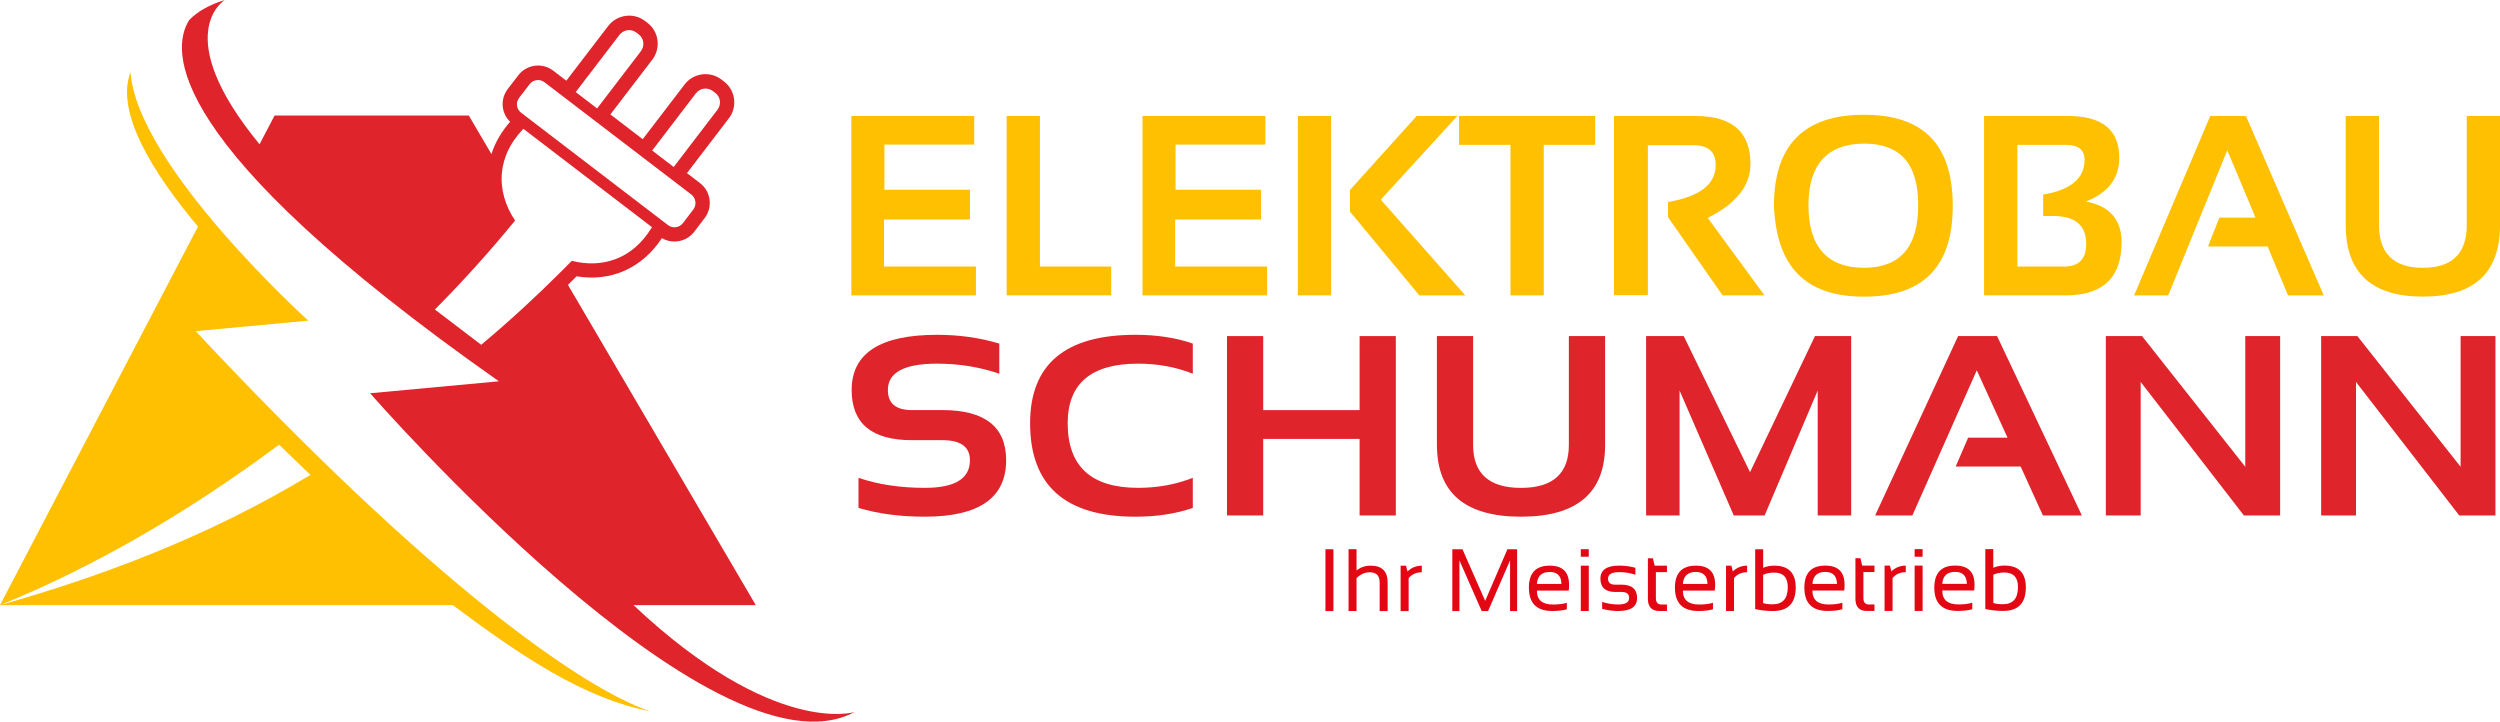 <?xml version="1.0" encoding="UTF-8"?>
<svg xmlns="http://www.w3.org/2000/svg" id="Ebene_1" width="199.92mm" height="57.71mm" viewBox="0 0 566.69 163.58">
  <defs>
    <style>.cls-1{fill:#e30613;}.cls-2{fill:#df242b;}.cls-3{fill:#fec000;}</style>
  </defs>
  <path class="cls-3" d="m220.83,26.29v6.48h-20.36v10.24h19.39v6.74h-19.48v10.66h20.84v6.54h-28.24V26.29h27.84Z"></path>
  <path class="cls-3" d="m235.73,26.29v34.12h16.15v6.54h-23.69V26.29h7.53Z"></path>
  <path class="cls-3" d="m286.83,26.29v6.48h-20.36v10.24h19.39v6.74h-19.48v10.66h20.84v6.54h-28.24V26.29h27.84Z"></path>
  <path class="cls-3" d="m301.73,26.29v40.66h-7.54V26.29h7.54Zm28.61,0l-17.35,18.97,19.17,21.7h-10.43l-15.73-19v-4.89l15.13-16.78h9.21Z"></path>
  <path class="cls-3" d="m361.59,26.29v6.54h-11.66v34.12h-7.54v-34.12h-11.66v-6.54h30.85Z"></path>
  <path class="cls-3" d="m365.85,66.9V26.29h18.48c8.31,0,12.46,3.63,12.46,10.89,0,4.91-3.23,8.98-9.7,12.2l12.88,17.57h-9.5l-12.37-17.72v-3.44c7.21-1.23,10.81-4.03,10.81-8.39,0-2.99-1.69-4.49-5.06-4.49h-10.32v33.98h-7.68Z"></path>
  <path class="cls-3" d="m402.11,46.68c0-13.78,6.81-20.67,20.42-20.67s20.11,6.89,20.11,20.67-6.7,20.56-20.11,20.56-19.81-6.85-20.42-20.56Zm20.42,14.02c8.19,0,12.28-4.73,12.28-14.19s-4.09-13.96-12.28-13.96-12.6,4.65-12.6,13.96,4.2,14.19,12.6,14.19Z"></path>
  <path class="cls-3" d="m449.74,66.96V26.29h19.05c7.73,0,11.6,3.16,11.6,9.47,0,4.63-2.52,7.93-7.56,9.92,5.38,1,8.08,4.09,8.08,9.24,0,8.02-4.24,12.03-12.71,12.03h-18.46Zm18.14-6.54c3.34,0,5.01-1.71,5.01-5.12,0-4.23-2.49-6.34-7.48-6.34h-2.27v-4.86c6.25-1.04,9.38-3.66,9.38-7.85,0-2.28-1.41-3.41-4.21-3.41h-11.03v27.58h10.61Z"></path>
  <path class="cls-3" d="m491.48,66.96h-7.73l17.26-40.66h8.1l17.63,40.66h-8.1l-4.63-11.09h-13.51l2.58-6.54h8.19l-6.4-15.27-13.39,32.9Z"></path>
  <path class="cls-3" d="m531.72,50.97v-24.68h7.54v24.68c0,6.48,3.32,9.73,9.95,9.73s9.95-3.24,9.95-9.73v-24.68h7.54v24.68c0,10.84-5.83,16.26-17.49,16.26s-17.49-5.42-17.49-16.26Z"></path>
  <path class="cls-2" d="m194.6,115.13v-6.82c4.44,1.52,9.46,2.27,15.06,2.27,6.8,0,10.2-2.08,10.2-6.26,0-3.03-2.09-4.55-6.26-4.55h-6.94c-9.07,0-13.61-3.79-13.61-11.37,0-8.34,6.46-12.51,19.37-12.51,4.96,0,9.66.66,14.1,1.99v6.83c-4.44-1.52-9.14-2.28-14.1-2.28-7.44,0-11.16,1.99-11.16,5.97,0,3.03,1.8,4.55,5.39,4.55h6.94c9.65,0,14.48,3.79,14.48,11.37,0,8.53-6.14,12.8-18.41,12.8-5.6,0-10.62-.66-15.06-1.99Z"></path>
  <path class="cls-2" d="m270.38,115.13c-3.82,1.33-8.16,1.99-13.02,1.99-15.91,0-23.86-7.06-23.86-21.18,0-13.36,7.95-20.05,23.86-20.05,4.86,0,9.2.66,13.02,1.99v6.83c-3.82-1.52-7.96-2.28-12.4-2.28-10.64,0-15.96,4.5-15.96,13.51,0,9.76,5.32,14.64,15.96,14.64,4.44,0,8.57-.76,12.4-2.27v6.82Z"></path>
  <path class="cls-2" d="m278.13,116.84v-40.66h8.21v16.78h21.85v-16.78h8.21v40.66h-8.21v-17.35h-21.85v17.35h-8.21Z"></path>
  <path class="cls-2" d="m325.71,100.86v-24.68h8.21v24.68c0,6.48,3.62,9.73,10.85,9.73s10.85-3.24,10.85-9.73v-24.68h8.22v24.68c0,10.84-6.35,16.26-19.06,16.26s-19.06-5.42-19.06-16.26Z"></path>
  <path class="cls-2" d="m373.13,116.84v-40.66h8.53l15.03,30.85,14.72-30.85h8.21v40.66h-7.59v-28.32l-12.03,28.32h-7l-12.28-28.32v28.32h-7.59Z"></path>
  <path class="cls-2" d="m433.48,116.84h-8.43l18.81-40.66h8.83l19.22,40.66h-8.83l-5.05-11.09h-14.72l2.82-6.54h8.93l-6.97-15.27-14.6,32.9Z"></path>
  <path class="cls-2" d="m477.34,116.84v-40.66h8.21l23.4,29.63v-29.63h7.9v40.66h-8.21l-23.4-30.26v30.26h-7.9Z"></path>
  <path class="cls-2" d="m526.15,116.84v-40.66h8.21l23.4,29.63v-29.63h7.9v40.66h-8.21l-23.4-30.26v30.26h-7.9Z"></path>
  <path class="cls-3" d="m44.35,75.06l25.53-2.38S31.06,37.6,29.59,16.36c-3.51,9.09,5.14,22.91,15.29,35L0,137.17c20.89-8.46,42.45-20.87,63.26-36.38l7.1,6.86c-23.41,14.14-47.62,23.08-70.36,29.51h102.63c15.56,11.6,29.56,21.08,44.73,24.08-15.35-5.23-49.51-29-103.01-86.19Z"></path>
  <path class="cls-2" d="m143.61,137.17h27.71l-42.58-72.6c.65-.65,1.32-1.29,1.96-1.94,7.78,1.3,14.85-1.84,19.34-8.65,2.42,1.41,5.58.84,7.33-1.45l2.37-3.11c1.87-2.46,1.41-6-1.03-7.89l-2.99-2.29,9.48-12.4c.98-1.27,1.4-2.84,1.19-4.43-.21-1.57-1.01-2.97-2.26-3.93l-.57-.43c-1.27-.98-2.84-1.4-4.43-1.19-1.58.21-2.99,1.03-3.95,2.29l-9.49,12.4-7.33-5.61,9.49-12.4c2-2.61,1.52-6.36-1.07-8.35l-.57-.43c-2.59-1.99-6.34-1.48-8.35,1.13l-9.49,12.4-2.98-2.28c-2.46-1.88-6-1.42-7.9,1.05l-2.39,3.11c-.92,1.2-1.32,2.69-1.12,4.17.17,1.25.75,2.39,1.65,3.27-1.99,2.26-3.41,4.73-4.24,7.31l-5.12-8.73h-44.03l-3.41,6.51C38.25,7.65,50.96,0,50.96,0c-3.62,1.1-6.25,2.66-8.08,4.55-4.16,6.58-6.32,28.07,70.2,81.88l-29.18,2.71s77.85,89.35,109.81,72.26c0,0-18.26,5.73-50.11-24.23Zm14.14-116.02c.91-1.2,2.63-1.43,3.84-.51l.57.43c1.17.9,1.4,2.61.47,3.81l-9.92,12.97-4.88-3.73,9.92-12.98Zm-17.33-13.25c.92-1.2,2.64-1.43,3.81-.53l.57.43c1.16.89,1.39,2.61.47,3.81l-9.92,12.97-4.85-3.71,9.92-12.97Zm-22.75,14.29l2.38-3.11c.8-1.04,2.29-1.26,3.36-.45l33.31,25.47c1.03.8,1.24,2.33.45,3.37l-2.37,3.11c-.82,1.07-2.33,1.24-3.37.45l-33.3-25.48c-1.08-.82-1.27-2.3-.46-3.36Zm-8.6,55.96l-10.49-7.99c6.54-6.6,12.61-13.35,18.18-20.17-2.19-3.25-3.37-7.04-2.98-10.93h0c.04-.4.1-.79.17-1.19,0-.03.01-.07.02-.1.07-.37.16-.74.26-1.11.02-.07.04-.14.06-.21.1-.34.21-.68.33-1.02.04-.11.08-.21.12-.32.12-.31.25-.62.39-.92.07-.14.14-.29.22-.43.14-.27.28-.55.43-.82.11-.19.23-.37.35-.56.15-.23.28-.46.45-.69.17-.24.36-.49.55-.73.13-.17.26-.35.4-.52.34-.42.71-.84,1.1-1.25l29.16,22.3c-4.53,7.54-11.62,9.3-18.16,7.63-.84.86-1.72,1.72-2.58,2.58h0c-5.61,5.6-11.59,11.11-17.98,16.46Z"></path>
  <path class="cls-1" d="m450.02,138.05c1.24.28,2.59.43,4.07.43,3.41,0,5.12-1.79,5.12-5.35,0-3.29-1.62-4.93-4.88-4.93-.88,0-1.72.16-2.5.49v-4.21h-1.81v13.58Zm1.81-7.77c.72-.34,1.55-.51,2.49-.51,2.07,0,3.11,1.1,3.11,3.29,0,2.62-1.14,3.9-3.43,3.9-.84,0-1.57-.07-2.16-.28v-6.4Zm-8.64-.65c1.73,0,2.61.92,2.65,2.72h-5.57c.11-1.8,1.09-2.72,2.92-2.72m-4.73,3.59c0,3.5,1.76,5.26,5.3,5.26,1.3,0,2.41-.12,3.31-.39v-1.47c-.9.27-1.94.39-3.12.39-2.46,0-3.68-1.04-3.68-3.16h7.22c.06-.45.09-.89.09-1.32,0-2.9-1.46-4.33-4.39-4.33-3.15,0-4.73,1.68-4.73,5.03m-4.46-7.04h1.81v-1.71h-1.81v1.71Zm0,12.3h1.81v-10.28h-1.81v10.28Zm-5,0v-7.48c.76-.87,1.75-1.31,2.99-1.31v-1.49c-1.27,0-2.35.44-3.26,1.31l-.33-1.31h-1.21v10.28h1.81Zm-8.42-2.78c0,1.85.87,2.78,2.58,2.78h1.74v-1.47h-1.26c-.83,0-1.25-.49-1.25-1.43v-5.91h2.51v-1.47h-2.79l-.39-1.68h-1.14v9.18Zm-6.83-6.07c1.73,0,2.62.92,2.65,2.72h-5.56c.11-1.8,1.09-2.72,2.91-2.72m-4.74,3.59c0,3.5,1.78,5.26,5.3,5.26,1.29,0,2.39-.12,3.31-.39v-1.47c-.92.27-1.95.39-3.12.39-2.46,0-3.67-1.04-3.67-3.16h7.22c.06-.45.07-.89.07-1.32,0-2.9-1.46-4.33-4.38-4.33-3.16,0-4.74,1.68-4.74,5.03m-11.14,4.83c1.22.28,2.58.43,4.06.43,3.4,0,5.13-1.79,5.13-5.35,0-3.29-1.63-4.93-4.9-4.93-.88,0-1.71.16-2.48.49v-4.21h-1.81v13.58Zm1.81-7.77c.71-.34,1.54-.51,2.47-.51,2.08,0,3.11,1.1,3.11,3.29,0,2.62-1.15,3.9-3.44,3.9-.83,0-1.55-.07-2.15-.28v-6.4Zm-6.61,8.2v-7.48c.76-.87,1.75-1.31,2.97-1.31v-1.49c-1.26,0-2.35.44-3.24,1.31l-.33-1.31h-1.21v10.28h1.81Zm-8.64-8.85c1.71,0,2.59.92,2.63,2.72h-5.57c.11-1.8,1.09-2.72,2.94-2.72m-4.75,3.59c0,3.5,1.79,5.26,5.3,5.26,1.31,0,2.41-.12,3.32-.39v-1.47c-.92.27-1.96.39-3.12.39-2.46,0-3.7-1.04-3.7-3.16h7.22c.06-.45.1-.89.1-1.32,0-2.9-1.47-4.33-4.38-4.33-3.16,0-4.75,1.68-4.75,5.03m-6.12,2.47c0,1.85.87,2.78,2.61,2.78h1.71v-1.47h-1.26c-.83,0-1.25-.49-1.25-1.43v-5.91h2.51v-1.47h-2.79l-.39-1.68h-1.14v9.18Zm-6.72,2.78c2.85,0,4.27-.98,4.27-2.95s-1.16-3.02-3.51-3.02h-1.47c-1.08,0-1.6-.47-1.6-1.37,0-.98.84-1.47,2.54-1.47,1.24,0,2.45.18,3.66.59v-1.58c-1.2-.33-2.42-.49-3.66-.49-2.85,0-4.27.98-4.27,2.95s1.1,3.02,3.33,3.02h1.47c1.15,0,1.71.45,1.71,1.37,0,.98-.82,1.47-2.46,1.47-1.22,0-2.46-.18-3.66-.59v1.58c1.21.33,2.45.49,3.66.49m-8.5-12.3h1.81v-1.71h-1.81v1.71Zm0,12.3h1.81v-10.28h-1.81v10.28Zm-7.04-8.85c1.74,0,2.62.92,2.65,2.72h-5.56c.12-1.8,1.09-2.72,2.91-2.72m-4.72,3.59c0,3.5,1.76,5.26,5.29,5.26,1.29,0,2.41-.12,3.31-.39v-1.47c-.9.27-1.94.39-3.12.39-2.46,0-3.67-1.04-3.67-3.16h7.22c.06-.45.07-.89.07-1.32,0-2.9-1.45-4.33-4.39-4.33-3.16,0-4.72,1.68-4.72,5.03m-15.74,5.26v-11.49l5.05,11.49h1.45l4.98-11.49v11.49h1.6v-14.01h-2.2l-5.04,11.7-5.15-11.7h-2.3v14.01h1.61Zm-11.51,0v-7.48c.76-.87,1.75-1.31,2.98-1.31v-1.49c-1.26,0-2.35.44-3.24,1.31l-.33-1.31h-1.23v10.28h1.82Zm-11.81,0v-7.48c.93-.87,1.92-1.31,2.96-1.31,1.52,0,2.28.76,2.28,2.29v6.5h1.81v-6.46c0-2.56-1.29-3.83-3.85-3.83-1.26,0-2.33.38-3.2,1.1v-4.83h-1.81v14.01h1.81Zm-7.05,0h1.81v-14.01h-1.81v14.01Z"></path>
</svg>
